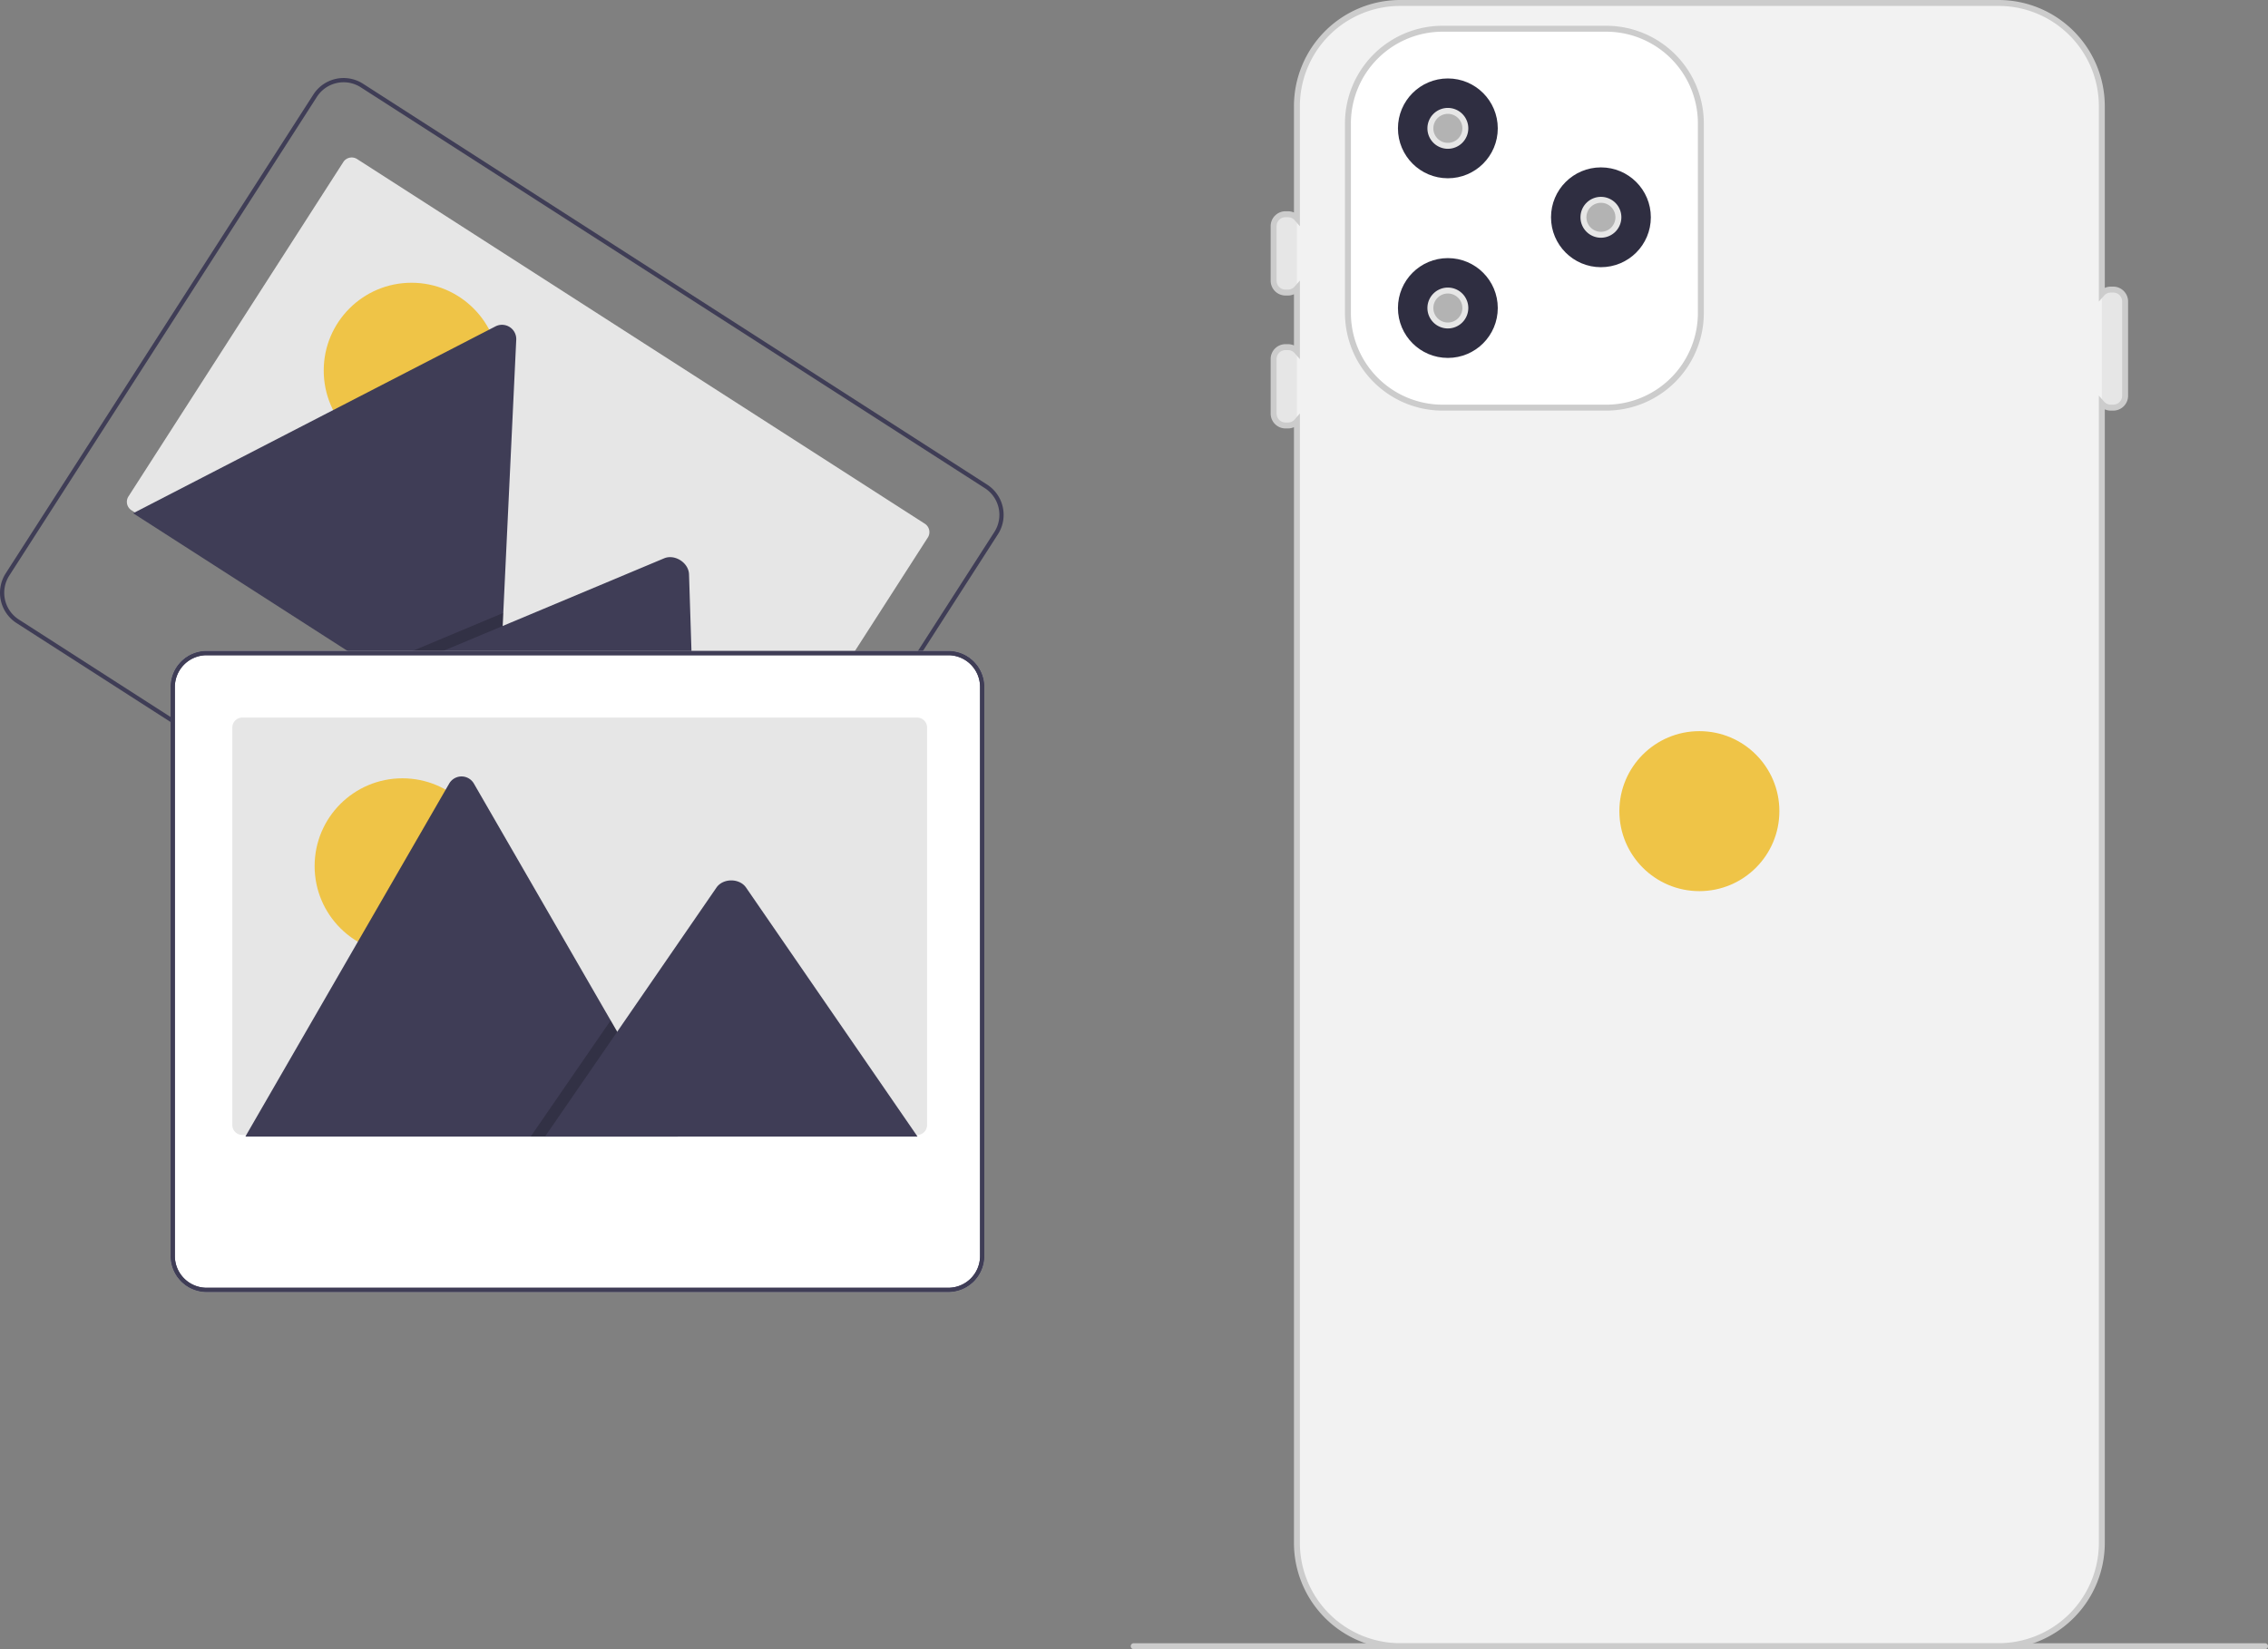 <svg xmlns="http://www.w3.org/2000/svg" width="763.811" height="555.5" viewBox="0 0 763.811 555.5" xmlns:xlink="http://www.w3.org/1999/xlink" role="img" artist="Katerina Limpitsouni" source="https://undraw.co/"><rect x="0" y="0" width="763.811" height="555.5" fill="#808080" stroke="none"/><path d="M980.905,727.75h-381a1,1,0,1,1,0-2h381a1,1,0,0,1,0,2Z" transform="translate(-218.095 -172.25)" fill="#ccc"/><path d="M929.788,309.559h-.844a4.005,4.005,0,0,1-4-4V273.795a4.005,4.005,0,0,1,4-4h.844a4.005,4.005,0,0,1,4,4v31.764A4.005,4.005,0,0,1,929.788,309.559Z" transform="translate(-218.095 -172.25)" fill="#e6e6e6"/><path d="M651.868,270.795h-.845a4.005,4.005,0,0,1-4-4V248.409a4.005,4.005,0,0,1,4-4h.845a4.005,4.005,0,0,1,4,4v18.386A4.005,4.005,0,0,1,651.868,270.795Z" transform="translate(-218.095 -172.25)" fill="#e6e6e6"/><path d="M651.868,315.563h-.845a4.005,4.005,0,0,1-4-4V293.177a4.005,4.005,0,0,1,4-4h.845a4.005,4.005,0,0,1,4,4v18.387A4.005,4.005,0,0,1,651.868,315.563Z" transform="translate(-218.095 -172.25)" fill="#e6e6e6"/><path d="M891.198,726.728H689.613A34.784,34.784,0,0,1,654.868,691.983V207.995A34.784,34.784,0,0,1,689.613,173.25H891.198a34.784,34.784,0,0,1,34.745,34.745V691.983A34.784,34.784,0,0,1,891.198,726.728Z" transform="translate(-218.095 -172.25)" fill="#f2f2f2"/><path d="M891.198,727.728H689.613A35.785,35.785,0,0,1,653.868,691.983V316.136a4.912,4.912,0,0,1-2,.427h-.845a5.006,5.006,0,0,1-5-5V293.177a5.006,5.006,0,0,1,5-5h.845a4.912,4.912,0,0,1,2,.427V271.368a4.912,4.912,0,0,1-2,.427h-.845a5.006,5.006,0,0,1-5-5V248.409a5.006,5.006,0,0,1,5-5h.845a4.912,4.912,0,0,1,2,.427V207.995A35.785,35.785,0,0,1,689.613,172.25H891.198a35.785,35.785,0,0,1,35.745,35.745v61.228a4.911,4.911,0,0,1,2-.427h.844a5.006,5.006,0,0,1,5,5v31.764a5.006,5.006,0,0,1-5,5h-.844a4.911,4.911,0,0,1-2-.427v381.852A35.785,35.785,0,0,1,891.198,727.728ZM655.868,311.517V691.983A33.783,33.783,0,0,0,689.613,725.728H891.198a33.783,33.783,0,0,0,33.745-33.745V305.511l1.753,2.008a2.992,2.992,0,0,0,2.247,1.04h.844a3.003,3.003,0,0,0,3-3V273.795a3.003,3.003,0,0,0-3-3h-.844a2.992,2.992,0,0,0-2.247,1.04l-1.753,2.008V207.995A33.783,33.783,0,0,0,891.198,174.25H689.613a33.783,33.783,0,0,0-33.745,33.745v40.46l-1.753-2.006a2.995,2.995,0,0,0-2.247-1.041h-.845a3.003,3.003,0,0,0-3,3v18.386a3.003,3.003,0,0,0,3,3h.845a2.995,2.995,0,0,0,2.247-1.041l1.753-2.006v26.475l-1.753-2.006a2.995,2.995,0,0,0-2.247-1.041h-.845a3.003,3.003,0,0,0-3,3v18.387a3.003,3.003,0,0,0,3,3h.845A2.995,2.995,0,0,0,654.115,313.523Z" transform="translate(-218.095 -172.25)" fill="#ccc"/><path d="M759.039,309.559h-55.125a31.903,31.903,0,0,1-31.866-31.867V213.792a31.902,31.902,0,0,1,31.866-31.866h55.125A31.902,31.902,0,0,1,790.905,213.792v63.9A31.903,31.903,0,0,1,759.039,309.559Z" transform="translate(-218.095 -172.25)" fill="#fff"/><path d="M759.039,310.559h-55.125a32.904,32.904,0,0,1-32.866-32.867V213.792a32.904,32.904,0,0,1,32.866-32.866h55.125A32.904,32.904,0,0,1,791.905,213.792v63.9A32.904,32.904,0,0,1,759.039,310.559Zm-55.125-127.633A30.901,30.901,0,0,0,673.048,213.792v63.9a30.902,30.902,0,0,0,30.866,30.867h55.125a30.902,30.902,0,0,0,30.866-30.867V213.792a30.901,30.901,0,0,0-30.866-30.866Z" transform="translate(-218.095 -172.25)" fill="#ccc"/><circle cx="572.311" cy="273.221" r="26.943" fill="#efc447"/><circle cx="487.607" cy="43.235" r="16.81" fill="#2f2e41"/><circle cx="487.607" cy="103.75" r="16.81" fill="#2f2e41"/><circle cx="539.157" cy="73.191" r="16.81" fill="#2f2e41"/><circle cx="487.607" cy="43.235" r="5.883" fill="#b3b3b3"/><path d="M705.702,222.368a6.884,6.884,0,1,1,6.884-6.884A6.891,6.891,0,0,1,705.702,222.368Zm0-11.767a4.884,4.884,0,1,0,4.884,4.883A4.889,4.889,0,0,0,705.702,210.601Z" transform="translate(-218.095 -172.25)" fill="#e6e6e6"/><circle cx="539.157" cy="73.191" r="5.883" fill="#b3b3b3"/><path d="M757.251,252.325a6.884,6.884,0,1,1,6.884-6.884A6.891,6.891,0,0,1,757.251,252.325Zm0-11.767a4.884,4.884,0,1,0,4.884,4.883A4.889,4.889,0,0,0,757.251,240.558Z" transform="translate(-218.095 -172.25)" fill="#e6e6e6"/><circle cx="487.607" cy="103.75" r="5.883" fill="#b3b3b3"/><path d="M705.702,282.883a6.884,6.884,0,1,1,6.884-6.884A6.891,6.891,0,0,1,705.702,282.883Zm0-11.767a4.884,4.884,0,1,0,4.884,4.883A4.889,4.889,0,0,0,705.702,271.116Z" transform="translate(-218.095 -172.25)" fill="#e6e6e6"/><path d="M530.564,353.31,458.212,465.934a3.369,3.369,0,0,1-4.655,1.015l-.002-.001L262.37,344.125a2.842,2.842,0,0,1-.386-.293,3.367,3.367,0,0,1-.628-4.364l72.352-112.623a3.369,3.369,0,0,1,4.655-1.015l.002.001L529.55,348.653a3.369,3.369,0,0,1,1.015,4.655Z" transform="translate(-218.095 -172.25)" fill="#e6e6e6"/><circle cx="138.589" cy="124.807" r="29.567" fill="#efc447"/><path d="M385.444,423.829,263.411,345.432a2.957,2.957,0,0,1-.433-.329l121.941-62.894a4.803,4.803,0,0,1,7.034,4.519l-4.365,91.973-.207,4.402Z" transform="translate(-218.095 -172.25)" fill="#3f3d56"/><polygon points="167.35 251.579 125.685 224.812 165.224 208.243 168.071 207.049 169.494 206.451 169.288 210.854 167.35 251.579" opacity="0.2" style="isolation:isolate"/><path d="M453.391,467.48,347.843,399.673,387.382,383.104l2.847-1.195,51.525-21.594c3.377-1.415,7.682,1.128,8.313,4.664a5.726,5.726,0,0,1,.076.725Z" transform="translate(-218.095 -172.25)" fill="#3f3d56"/><path d="M555.788,348.375a12.132,12.132,0,0,0-5.255-12.897l-210.18-135.025a12.1,12.1,0,0,0-16.726,3.641L220.01,365.384a12.121,12.121,0,0,0,3.641,16.726l210.18,135.025a12.121,12.121,0,0,0,16.726-3.641L554.175,352.205A12.012,12.012,0,0,0,555.788,348.375ZM449.36,512.724a10.693,10.693,0,0,1-14.758,3.213l-210.18-135.025a10.693,10.693,0,0,1-3.213-14.758L324.825,204.864a10.693,10.693,0,0,1,14.758-3.213l210.18,135.025a10.693,10.693,0,0,1,3.213,14.758Z" transform="translate(-218.095 -172.25)" fill="#3f3d56"/><path d="M548.871,399.538a12.132,12.132,0,0,0-11.392-8.01H287.664a12.1,12.1,0,0,0-12.104,12.104V595.337a12.121,12.121,0,0,0,12.104,12.104H537.479a12.121,12.121,0,0,0,12.104-12.104V403.632A12.012,12.012,0,0,0,548.871,399.538Z" transform="translate(-218.095 -172.25)" fill="#fff"/><path d="M548.871,399.538a12.132,12.132,0,0,0-11.392-8.01H287.664a12.1,12.1,0,0,0-12.104,12.104V595.337a12.121,12.121,0,0,0,12.104,12.104H537.479a12.121,12.121,0,0,0,12.104-12.104V403.632A12.012,12.012,0,0,0,548.871,399.538Zm-.712,195.799a10.693,10.693,0,0,1-10.68,10.68H287.664a10.693,10.693,0,0,1-10.68-10.68V403.632a10.693,10.693,0,0,1,10.68-10.68H537.479a10.693,10.693,0,0,1,10.68,10.68Z" transform="translate(-218.095 -172.25)" fill="#3f3d56"/><path d="M530.317,417.323V551.185a3.369,3.369,0,0,1-3.368,3.37H299.708a2.84,2.84,0,0,1-.483-.038,3.367,3.367,0,0,1-2.887-3.333V417.323a3.369,3.369,0,0,1,3.368-3.37H526.946a3.369,3.369,0,0,1,3.37,3.368Z" transform="translate(-218.095 -172.25)" fill="#e6e6e6"/><circle cx="135.524" cy="291.728" r="29.567" fill="#efc447"/><path d="M446.337,555.092H301.291a2.957,2.957,0,0,1-.542-.043L369.349,436.224a4.803,4.803,0,0,1,8.361,0l46.039,79.741,2.206,3.816Z" transform="translate(-218.095 -172.25)" fill="#3f3d56"/><polygon points="228.242 382.842 178.72 382.842 203.03 347.53 204.78 344.987 205.655 343.715 207.86 347.53 228.242 382.842" opacity="0.2" style="isolation:isolate"/><path d="M527.097,555.092H401.644l24.31-35.311,1.749-2.544L459.382,471.219c2.077-3.016,7.073-3.204,9.515-.569a5.724,5.724,0,0,1,.456.569Z" transform="translate(-218.095 -172.25)" fill="#3f3d56"/><path d="M548.871,399.538a12.132,12.132,0,0,0-11.392-8.01H287.664a12.1,12.1,0,0,0-12.104,12.104V595.337a12.121,12.121,0,0,0,12.104,12.104H537.479a12.121,12.121,0,0,0,12.104-12.104V403.632A12.012,12.012,0,0,0,548.871,399.538Zm-.712,195.799a10.693,10.693,0,0,1-10.68,10.68H287.664a10.693,10.693,0,0,1-10.68-10.68V403.632a10.693,10.693,0,0,1,10.68-10.68H537.479a10.693,10.693,0,0,1,10.68,10.68Z" transform="translate(-218.095 -172.25)" fill="#3f3d56"/></svg>